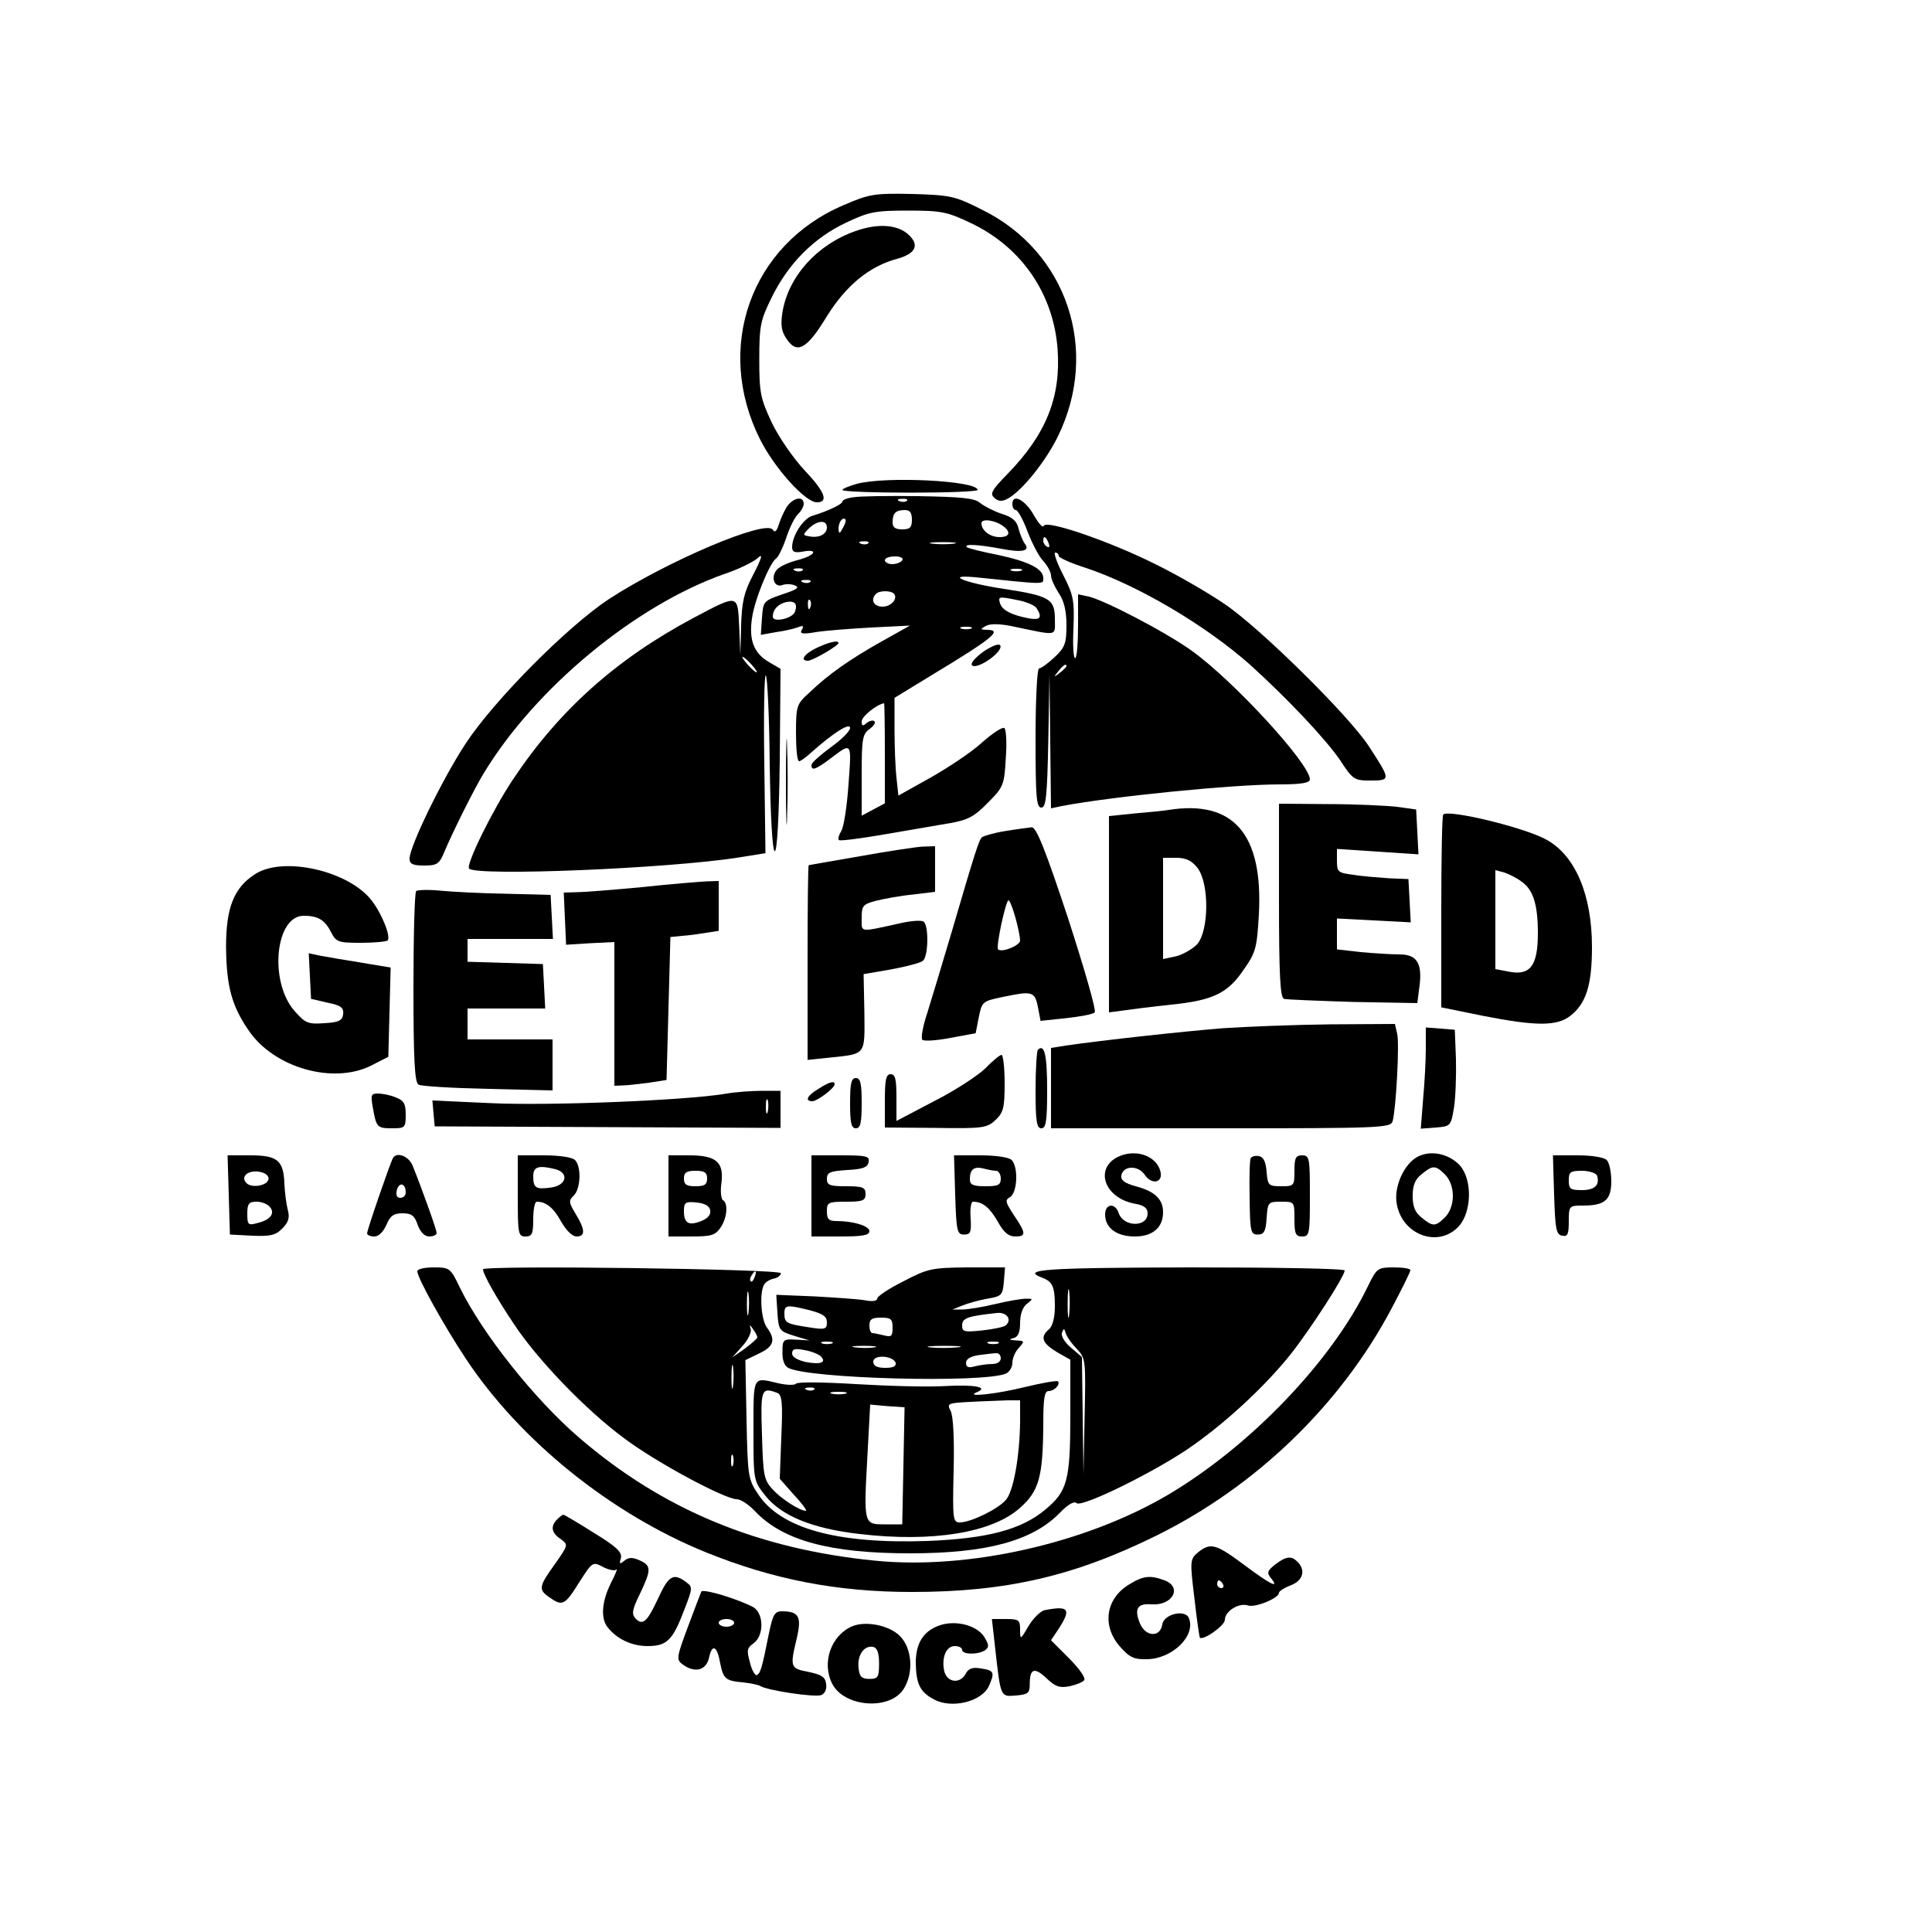 <?xml version="1.0" encoding="UTF-8" standalone="yes"?>
<svg version="1.0" xmlns="http://www.w3.org/2000/svg" width="500" height="500" viewBox="0 0 500 500" preserveAspectRatio="xMidYMid meet">
  <g transform="translate(0,500) scale(0.1,-0.1)" fill="#000000" stroke="none">
    <path d="M2183 4469 c-240 -102 -335 -369 -216 -606 37 -74 117 -163 147 -163
31 0 21 27 -31 82 -30 32 -68 87 -86 125 -29 62 -32 77 -32 163 0 87 3 101 32
160 43 88 109 154 191 193 61 29 76 32 162 32 86 0 101 -3 162 -32 131 -62
214 -182 225 -326 9 -124 -29 -220 -129 -323 -42 -43 -47 -52 -34 -63 10 -9
20 -9 33 -2 37 19 100 98 131 162 109 223 23 478 -196 586 -71 36 -82 38 -181
41 -99 2 -111 0 -178 -29z"/>
    <path d="M2214 4402 c-100 -35 -174 -118 -189 -210 -5 -32 -3 -49 10 -68 27
-42 53 -28 104 56 50 81 111 131 182 150 48 13 59 35 32 61 -28 28 -80 32
-139 11z"/>
    <path d="M2218 3748 c-21 -6 -38 -13 -38 -16 0 -4 79 -7 175 -7 96 0 175 3
175 7 0 24 -236 36 -312 16z"/>
    <path d="M2208 3713 c-16 -2 -28 -7 -28 -11 0 -7 -38 -25 -78 -37 -23 -7 -52
-51 -52 -81 0 -12 6 -15 25 -12 44 9 37 -9 -9 -21 -24 -6 -49 -17 -56 -26 -16
-19 -6 -47 15 -39 8 3 23 3 32 -1 14 -5 5 -11 -32 -23 -49 -17 -50 -18 -53
-61 l-3 -44 39 7 c22 3 48 9 58 13 13 5 15 3 9 -7 -6 -10 1 -12 36 -6 24 4 89
9 144 12 l100 5 -75 -42 c-80 -45 -135 -83 -187 -133 -31 -28 -33 -33 -33
-103 0 -40 3 -73 8 -73 4 0 18 10 32 23 56 50 100 78 100 63 0 -8 -22 -30 -50
-50 -27 -20 -50 -40 -50 -46 0 -15 10 -12 44 13 62 47 60 50 52 -62 -4 -57
-12 -111 -19 -122 -6 -10 -9 -20 -6 -23 3 -3 57 4 120 15 63 11 139 24 169 29
45 8 62 17 96 52 41 41 43 46 47 116 3 40 1 75 -4 78 -5 3 -31 -14 -58 -38
-26 -24 -86 -64 -132 -90 l-84 -47 -5 47 c-3 26 -5 83 -5 127 l0 79 95 58
c162 98 186 118 143 118 -16 1 -17 1 -2 10 11 6 34 6 65 0 125 -26 114 -28
114 18 0 52 -14 60 -132 78 -100 15 -157 38 -73 30 183 -19 175 -19 175 -2 0
24 -38 43 -118 60 -41 8 -76 17 -80 20 -8 9 29 7 88 -4 56 -11 77 -6 62 13 -5
7 -12 24 -16 39 -4 19 -16 30 -43 38 -21 7 -46 20 -56 28 -14 13 -48 16 -160
18 -78 1 -154 0 -169 -3z m139 -9 c-3 -3 -12 -4 -19 -1 -8 3 -5 6 6 6 11 1 17
-2 13 -5z m13 -49 c0 -20 -5 -25 -25 -25 -18 0 -25 5 -25 18 0 24 8 32 32 32
13 0 18 -7 18 -25z m-179 -22 c-8 -15 -10 -15 -11 -2 0 17 10 32 18 25 2 -3
-1 -13 -7 -23z m417 4 c19 -15 14 -27 -11 -27 -25 0 -47 17 -47 36 0 13 37 8
58 -9z m-458 -2 c0 -18 -21 -28 -46 -23 -17 3 -17 4 0 21 22 21 46 22 46 2z
m107 -41 c-3 -3 -12 -4 -19 -1 -8 3 -5 6 6 6 11 1 17 -2 13 -5z m221 -1 c-16
-2 -40 -2 -55 0 -16 2 -3 4 27 4 30 0 43 -2 28 -4z m-133 -43 c-3 -5 -15 -10
-26 -10 -10 0 -19 5 -19 10 0 6 12 10 26 10 14 0 23 -4 19 -10z m-258 -26 c-3
-3 -12 -4 -19 -1 -8 3 -5 6 6 6 11 1 17 -2 13 -5z m566 -1 c-7 -2 -19 -2 -25
0 -7 3 -2 5 12 5 14 0 19 -2 13 -5z m-546 -29 c-3 -3 -12 -4 -19 -1 -8 3 -5 6
6 6 11 1 17 -2 13 -5z m216 -30 c12 -12 -6 -34 -29 -34 -23 0 -32 18 -17 33 8
9 38 9 46 1z m369 -37 c19 -29 9 -35 -39 -23 -31 8 -49 19 -54 32 -7 20 -5 21
39 12 25 -4 49 -14 54 -21z m-625 -11 c-7 -17 -57 -28 -57 -12 0 19 14 33 35
38 22 4 30 -5 22 -26z m40 12 c-3 -8 -6 -5 -6 6 -1 11 2 17 5 13 3 -3 4 -12 1
-19z m416 -55 c-7 -2 -19 -2 -25 0 -7 3 -2 5 12 5 14 0 19 -2 13 -5z m-223
-323 l0 -129 -30 -16 -30 -16 0 105 c0 93 2 106 20 119 11 8 17 17 13 20 -3 4
-12 2 -20 -4 -10 -9 -13 -8 -13 4 0 13 39 44 58 47 1 0 2 -58 2 -130z"/>
    <path d="M2036 3688 c-8 -13 -17 -34 -21 -47 -5 -16 -10 -20 -15 -12 -17 28
-275 -82 -425 -180 -107 -71 -295 -260 -369 -372 -59 -89 -146 -267 -146 -299
0 -14 8 -18 38 -18 32 0 39 4 51 33 22 53 79 167 103 206 134 221 393 435 624
516 36 12 74 31 84 40 15 14 13 4 -10 -41 -25 -47 -30 -72 -32 -133 l-2 -76
-3 73 c-4 85 -1 85 -118 23 -201 -107 -349 -240 -468 -419 -52 -78 -122 -220
-113 -230 21 -20 515 0 699 29 l68 11 -3 233 c-2 129 0 231 4 227 4 -4 9 -108
10 -230 2 -137 7 -223 13 -225 6 -1 11 83 13 235 l2 237 -29 17 c-40 23 -53
57 -45 113 6 47 46 145 63 156 5 3 17 27 26 54 9 27 23 55 31 61 7 7 14 19 14
26 0 22 -28 16 -44 -8z m-91 -408 c10 -11 16 -20 13 -20 -3 0 -13 9 -23 20
-10 11 -16 20 -13 20 3 0 13 -9 23 -20z"/>
    <path d="M2620 3696 c0 -9 4 -16 9 -16 5 0 19 -25 30 -55 12 -31 30 -66 41
-77 11 -12 20 -29 20 -37 0 -9 9 -29 20 -46 14 -20 20 -47 20 -83 0 -47 -4
-58 -31 -83 -17 -16 -35 -29 -40 -29 -5 0 -9 -81 -9 -180 0 -152 2 -180 15
-180 12 0 15 28 18 173 l3 172 2 -173 2 -174 28 6 c132 25 443 56 564 56 56 0
78 4 78 13 0 40 -197 255 -306 333 -65 47 -222 129 -266 140 l-28 6 0 -80 c0
-45 -3 -83 -7 -85 -5 -3 -7 32 -5 76 3 74 0 87 -27 140 -16 31 -25 57 -20 57
5 0 9 -4 9 -9 0 -4 30 -18 68 -30 136 -45 312 -149 428 -252 98 -89 194 -191
232 -246 33 -51 37 -53 79 -53 53 0 52 2 -4 88 -51 79 -282 307 -374 369 -41
28 -120 74 -175 101 -119 60 -287 118 -293 101 -2 -6 -13 6 -25 27 -22 40 -56
58 -56 30z m94 -102 c3 -8 2 -12 -4 -9 -6 3 -10 10 -10 16 0 14 7 11 14 -7z
m46 -318 c0 -2 -8 -10 -17 -17 -16 -13 -17 -12 -4 4 13 16 21 21 21 13z"/>
    <path d="M2113 3323 c-33 -16 -43 -33 -22 -33 12 0 79 39 79 46 0 8 -26 2 -57
-13z"/>
    <path d="M2547 3315 c-21 -15 -35 -30 -32 -36 10 -15 80 32 74 50 -3 7 -20 0
-42 -14z"/>
    <path d="M2034 2975 c0 -99 2 -138 3 -87 2 51 2 132 0 180 -1 48 -3 6 -3 -93z"/>
    <path d="M3310 2670 c0 -192 3 -252 13 -255 6 -2 87 -5 178 -8 l167 -3 5 39
c9 63 -5 87 -51 87 -22 0 -67 3 -101 6 l-61 7 0 40 0 40 95 -5 96 -5 -3 56 -3
56 -50 2 c-27 2 -69 5 -92 9 -40 5 -43 7 -43 36 l0 31 106 -7 105 -7 -3 58 -3
58 -50 7 c-27 3 -107 7 -177 7 l-128 1 0 -250z"/>
    <path d="M3025 2904 c-11 -2 -50 -6 -87 -9 l-68 -7 0 -254 0 -254 38 5 c20 3
76 10 123 15 109 11 147 30 188 91 31 44 34 56 39 143 11 208 -66 296 -233
270z m74 -150 c31 -40 30 -163 -1 -198 -13 -13 -38 -27 -55 -31 l-33 -7 0 131
0 131 34 0 c25 0 40 -7 55 -26z"/>
    <path d="M3735 2892 c-3 -3 -5 -116 -5 -252 l0 -247 108 -22 c138 -27 191 -27
226 0 41 32 56 80 56 178 0 135 -43 237 -118 278 -55 31 -253 79 -267 65z
m202 -173 c31 -21 43 -60 43 -134 0 -83 -19 -110 -73 -100 l-37 7 0 128 0 128
23 -6 c12 -4 32 -14 44 -23z"/>
    <path d="M2600 2849 c-30 -5 -57 -13 -60 -17 -7 -9 -17 -38 -75 -237 -26 -88
-56 -187 -66 -219 -11 -33 -16 -63 -12 -67 5 -4 37 -2 73 5 l65 12 8 41 c8 40
10 42 58 52 80 17 87 16 95 -25 l7 -36 66 7 c36 4 70 10 74 15 5 4 -27 114
-69 244 -58 175 -82 236 -94 235 -8 -1 -40 -5 -70 -10z m28 -224 c7 -25 12
-51 12 -59 0 -13 -47 -32 -57 -23 -6 7 20 127 27 127 3 0 11 -20 18 -45z"/>
    <path d="M2225 2784 c-71 -12 -131 -23 -132 -23 -2 -1 -3 -114 -3 -252 l0
-252 58 6 c94 10 90 5 89 117 l-2 99 70 12 c39 7 76 17 83 22 15 11 16 93 2
102 -6 4 -34 2 -63 -5 -105 -23 -97 -24 -97 14 0 32 3 36 38 45 20 5 63 13 95
16 l57 7 0 59 0 59 -32 -1 c-18 -1 -91 -12 -163 -25z"/>
    <path d="M659 2737 c-54 -35 -74 -87 -74 -187 1 -101 14 -152 58 -216 65 -97
218 -141 317 -92 l45 23 3 116 3 115 -78 13 c-43 7 -91 15 -106 18 l-28 6 3
-59 3 -59 43 -10 c35 -7 42 -13 40 -30 -2 -16 -11 -21 -49 -23 -42 -3 -49 0
-77 32 -66 75 -50 246 24 246 36 0 54 -10 70 -41 14 -27 18 -29 78 -29 34 0
65 3 69 6 9 9 -13 66 -40 102 -58 78 -231 118 -304 69z"/>
    <path d="M1660 2704 c-74 -7 -150 -13 -168 -13 l-33 -1 3 -67 3 -68 63 4 62 3
0 -186 0 -186 23 1 c12 0 42 4 67 7 l45 7 5 185 5 185 30 3 c17 1 45 5 63 8
l32 5 0 64 0 65 -32 -1 c-18 -1 -94 -7 -168 -15z"/>
    <path d="M1077 2694 c-4 -4 -7 -117 -7 -250 0 -183 3 -245 13 -251 6 -4 87 -9
180 -11 l167 -4 0 66 0 66 -110 0 -110 0 0 40 0 40 100 0 101 0 -3 58 -3 57
-97 3 -98 3 0 29 0 30 110 0 111 0 -3 57 -3 57 -115 3 c-63 1 -140 5 -171 8
-30 3 -58 2 -62 -1z"/>
    <path d="M3165 2339 c-100 -8 -312 -31 -407 -45 l-38 -6 0 -104 0 -104 439 0
c410 0 440 1 445 18 9 32 18 201 12 226 l-6 26 -168 -1 c-92 -1 -216 -6 -277
-10z"/>
    <path d="M3690 2287 c0 -30 -3 -89 -7 -131 l-6 -77 39 3 c38 3 39 4 47 52 4
26 6 82 5 125 l-3 76 -37 3 -38 3 0 -54z"/>
    <path d="M2686 2283 c-3 -3 -6 -51 -6 -105 0 -80 3 -98 15 -98 12 0 15 18 15
99 0 91 -7 121 -24 104z"/>
    <path d="M2551 2236 c-18 -18 -77 -57 -132 -85 l-99 -52 0 60 c0 48 -3 61 -15
61 -12 0 -15 -14 -15 -69 l0 -69 131 -1 c123 -2 133 0 155 20 21 20 24 32 24
96 0 40 -4 73 -8 73 -4 0 -23 -15 -41 -34z"/>
    <path d="M2200 2145 c0 -51 3 -65 15 -65 12 0 15 14 15 65 0 51 -3 65 -15 65
-12 0 -15 -14 -15 -65z"/>
    <path d="M2118 2182 c-30 -18 -36 -32 -15 -32 13 1 57 34 57 44 0 10 -14 6
-42 -12z"/>
    <path d="M1875 2169 c-104 -17 -453 -31 -603 -24 l-153 7 3 -34 3 -33 448 -2
447 -2 0 48 0 48 -47 0 c-27 0 -70 -3 -98 -8z m112 -46 c-3 -10 -5 -4 -5 12 0
17 2 24 5 18 2 -7 2 -21 0 -30z"/>
    <path d="M965 2133 c9 -51 11 -53 51 -53 32 0 34 2 34 35 0 29 -5 37 -26 45
-14 6 -35 10 -46 10 -18 0 -19 -4 -13 -37z"/>
    <path d="M2900 2009 c-69 -27 -46 -108 36 -124 24 -4 34 -11 34 -25 0 -37 -63
-36 -75 1 -9 27 -35 24 -35 -4 0 -35 30 -57 77 -57 46 0 73 23 73 63 0 33 -21
54 -71 67 -29 8 -39 16 -37 28 5 26 44 27 61 1 19 -27 48 -19 40 10 -10 38
-59 57 -103 40z"/>
    <path d="M3670 2007 c-36 -18 -64 -79 -55 -124 15 -80 108 -113 160 -57 34 37
36 121 3 158 -28 30 -74 40 -108 23z m70 -47 c12 -12 20 -33 20 -55 0 -22 -8
-43 -20 -55 -25 -25 -32 -25 -61 -1 -17 13 -23 29 -23 56 0 27 6 43 23 56 29
24 36 24 61 -1z"/>
    <path d="M592 1908 l3 -103 57 -3 c47 -2 61 1 78 18 17 17 20 29 15 48 -4 15
-8 46 -9 68 -2 61 -18 74 -88 74 l-59 0 3 -102z m103 42 c0 -18 -43 -26 -57
-12 -16 16 2 33 30 30 16 -2 27 -9 27 -18z m3 -73 c15 -17 2 -34 -31 -42 -25
-7 -27 -5 -27 24 0 26 4 31 24 31 13 0 28 -6 34 -13z"/>
    <path d="M1017 2003 c-7 -12 -67 -186 -67 -195 0 -4 8 -8 19 -8 11 0 23 12 31
30 10 24 19 30 42 30 23 0 31 -6 39 -30 7 -19 18 -30 30 -30 10 0 19 4 19 9 0
8 -34 104 -62 174 -10 25 -41 37 -51 20z m33 -89 c0 -8 -6 -14 -14 -14 -9 0
-12 7 -9 20 6 22 23 18 23 -6z"/>
    <path d="M1340 1905 c0 -98 1 -105 20 -105 17 0 20 7 20 45 0 25 4 45 9 45 24
0 43 -15 63 -51 13 -23 29 -39 40 -39 23 0 23 17 -2 58 -18 30 -19 35 -5 48
18 18 20 75 3 92 -7 7 -40 12 -80 12 l-68 0 0 -105z m98 69 c35 -10 28 -41
-10 -47 -41 -6 -48 -2 -48 29 0 25 14 29 58 18z"/>
    <path d="M1730 1905 l0 -105 59 0 c51 0 62 3 75 22 18 25 21 64 7 72 -5 3 -7
23 -4 44 7 54 -13 72 -83 72 l-54 0 0 -105z m100 45 c0 -16 -7 -20 -30 -20
-23 0 -30 4 -30 20 0 16 7 20 30 20 23 0 30 -4 30 -20z m8 -82 c2 -12 -6 -21
-23 -28 -33 -13 -45 -6 -45 26 0 22 4 25 32 22 22 -2 34 -9 36 -20z"/>
    <path d="M2100 1905 l0 -105 75 0 c57 0 75 3 75 14 0 13 -41 26 -86 26 -19 0
-24 5 -24 25 0 23 3 25 50 25 43 0 50 3 50 20 0 17 -7 20 -50 20 -43 0 -50 3
-50 19 0 17 8 20 52 23 41 2 54 7 56 21 3 15 -6 17 -72 17 l-76 0 0 -105z"/>
    <path d="M2472 1908 c3 -95 5 -103 23 -103 17 0 19 6 17 43 -2 23 1 42 6 42
25 0 43 -15 64 -51 15 -28 28 -39 45 -39 29 0 29 8 -3 55 -22 34 -24 39 -10
47 19 11 22 78 4 96 -7 7 -41 12 -80 12 l-69 0 3 -102z m106 62 c6 0 12 -9 12
-20 0 -17 -7 -20 -40 -20 -32 0 -40 4 -40 18 0 26 11 34 35 28 11 -3 26 -6 33
-6z"/>
    <path d="M3237 2003 c-3 -4 -4 -51 -3 -103 1 -88 3 -95 21 -95 16 0 21 8 23
43 3 41 4 42 38 42 34 0 34 0 34 -45 0 -38 3 -45 20 -45 19 0 20 7 20 105 0
98 -1 105 -20 105 -17 0 -20 -7 -20 -40 0 -39 -1 -40 -34 -40 -33 0 -35 2 -38
37 -2 26 -8 39 -20 41 -9 2 -18 -1 -21 -5z"/>
    <path d="M4022 1908 c3 -89 5 -103 21 -106 14 -3 17 4 17 37 0 40 1 41 36 41
57 0 74 14 74 63 0 24 -5 48 -12 55 -7 7 -39 12 -75 12 l-64 0 3 -102z m111
50 c8 -25 -6 -38 -39 -38 -30 0 -34 3 -34 25 0 22 4 25 34 25 19 0 36 -6 39
-12z"/>
    <path d="M1080 1710 c0 -17 69 -141 126 -227 140 -211 374 -400 620 -500 175
-71 341 -103 534 -103 244 0 421 41 635 147 256 127 474 337 606 586 27 51 49
95 49 100 0 4 -19 7 -43 7 -41 0 -44 -2 -66 -47 -94 -196 -307 -417 -519 -542
-214 -126 -518 -194 -757 -170 -304 30 -550 132 -767 319 -115 99 -250 269
-308 388 -24 50 -26 52 -67 52 -24 0 -43 -4 -43 -10z"/>
    <path d="M1250 1715 c0 -12 34 -73 79 -140 61 -93 187 -224 286 -297 82 -62
261 -158 292 -158 10 0 31 -14 47 -31 72 -76 194 -109 401 -109 198 0 317 32
388 105 20 21 37 31 43 25 13 -13 213 86 301 149 92 65 189 156 253 236 50 63
140 202 140 217 0 5 -180 8 -400 8 -375 -1 -441 -5 -382 -27 26 -10 32 -23 32
-74 0 -29 -6 -51 -15 -59 -24 -20 -18 -36 20 -59 l35 -20 0 -146 c0 -166 -8
-195 -65 -242 -62 -52 -151 -75 -305 -81 -234 -8 -379 32 -438 121 -26 39 -27
46 -30 194 l-3 153 35 17 c39 18 44 36 21 67 -16 21 -20 93 -7 112 4 7 15 13
25 15 10 2 18 9 18 14 -1 11 -771 21 -771 10z m703 -20 c-3 -9 -8 -14 -10 -11
-3 3 -2 9 2 15 9 16 15 13 8 -4z m814 -97 c-2 -18 -4 -6 -4 27 0 33 2 48 4 33
2 -15 2 -42 0 -60z m-830 5 c-2 -16 -4 -5 -4 22 0 28 2 40 4 28 2 -13 2 -35 0
-50z m23 -64 c0 -3 -15 -16 -32 -29 l-33 -23 26 29 c15 16 24 36 22 44 -4 13
-3 13 6 0 6 -8 11 -18 11 -21z m827 -30 c23 -25 23 -29 20 -175 l-3 -149 -2
152 -2 151 -28 24 c-16 13 -26 30 -24 38 5 13 6 13 10 0 2 -8 15 -27 29 -41z
m-890 -96 c-2 -16 -4 -5 -4 22 0 28 2 40 4 28 2 -13 2 -35 0 -50z m0 -205 c-3
-7 -5 -2 -5 12 0 14 2 19 5 13 2 -7 2 -19 0 -25z"/>
    <path d="M2338 1684 c-38 -19 -68 -39 -68 -45 0 -6 -13 -8 -32 -4 -18 3 -77 7
-131 10 l-98 4 3 -47 c3 -45 5 -47 43 -59 l40 -12 -35 2 c-33 2 -35 0 -35 -31
-1 -21 5 -37 15 -42 51 -28 502 -40 563 -15 9 4 17 16 17 28 0 11 7 29 17 39
15 17 15 18 -8 19 -17 1 -19 3 -6 6 12 3 17 15 17 40 0 22 7 41 18 49 16 13
16 13 -3 13 -11 0 -47 -6 -80 -14 -33 -8 -71 -14 -85 -14 l-25 0 25 10 c14 6
43 14 65 18 37 6 40 9 43 44 l3 37 -98 0 c-92 -1 -102 -3 -165 -36z m-242 -75
c34 -9 44 -16 44 -31 0 -18 -4 -20 -47 -13 -58 9 -63 11 -63 36 0 22 6 23 66
8z m507 -39 c-4 -4 -32 -10 -60 -13 -48 -5 -53 -4 -53 13 0 19 15 24 90 32 25
3 40 -17 23 -32z m-293 -6 c0 -22 -3 -25 -22 -20 -13 3 -26 6 -30 6 -5 0 -8 9
-8 20 0 16 7 20 30 20 26 0 30 -4 30 -26z m-157 -41 c-7 -2 -19 -2 -25 0 -7 3
-2 5 12 5 14 0 19 -2 13 -5z m430 0 c-7 -2 -19 -2 -25 0 -7 3 -2 5 12 5 14 0
19 -2 13 -5z m-320 -10 c-13 -2 -35 -2 -50 0 -16 2 -5 4 22 4 28 0 40 -2 28
-4z m214 0 c-20 -2 -52 -2 -70 0 -17 2 0 4 38 4 39 0 53 -2 32 -4z m-353 -23
c16 -16 0 -22 -38 -15 -22 5 -36 13 -36 22 0 12 7 14 32 9 18 -3 37 -11 42
-16z m466 -5 c0 -9 -9 -15 -22 -15 -13 0 -33 -3 -45 -6 -17 -5 -23 -2 -23 9 0
10 12 17 33 20 17 2 38 5 45 5 6 1 12 -5 12 -13z m-272 -12 c2 -9 -7 -13 -27
-13 -21 0 -31 5 -31 16 0 19 51 16 58 -3z"/>
    <path d="M1950 1299 c0 -130 0 -131 30 -169 42 -53 122 -86 245 -100 187 -22
342 3 414 67 50 44 60 80 61 216 0 69 3 87 14 87 15 0 31 18 24 25 -2 3 -41
-4 -87 -15 -73 -18 -156 -27 -123 -13 32 13 -6 20 -80 16 -46 -3 -150 0 -233
5 -82 5 -152 6 -155 1 -3 -4 -23 -4 -45 1 -68 16 -65 22 -65 -121z m157 105
c-3 -3 -12 -4 -19 -1 -8 3 -5 6 6 6 11 1 17 -2 13 -5z m-95 -9 c12 -5 14 -27
10 -114 l-4 -108 37 -42 c21 -22 34 -41 31 -41 -16 0 -63 30 -86 55 -23 25
-25 35 -28 141 -4 119 -2 125 40 109z m176 -2 c-10 -2 -26 -2 -35 0 -10 3 -2
5 17 5 19 0 27 -2 18 -5z m452 -72 c-1 -89 -17 -181 -37 -203 -21 -24 -89 -57
-118 -58 -19 0 -20 6 -17 135 2 82 -1 142 -8 154 -10 19 -7 20 52 23 35 2 78
3 96 4 l32 0 0 -55z m-302 -115 l-3 -151 -45 0 c-55 0 -55 -1 -45 180 l7 130
44 -4 45 -3 -3 -152z"/>
    <path d="M1442 1068 c-18 -18 -15 -35 9 -51 20 -15 20 -15 -15 -65 -42 -58
-43 -66 -14 -86 34 -24 40 -20 77 39 34 53 35 54 61 40 15 -8 31 -11 35 -7 4
4 -2 -12 -14 -35 -24 -48 -27 -92 -8 -115 24 -30 62 -48 103 -48 50 0 65 15
95 94 22 57 22 59 4 72 -32 24 -45 16 -71 -41 -29 -62 -40 -73 -59 -54 -11 12
-9 23 11 64 30 63 30 73 -1 87 -18 8 -28 8 -39 -1 -12 -10 -14 -9 -9 7 3 15
-11 29 -70 65 -41 26 -77 47 -79 47 -2 0 -9 -5 -16 -12z"/>
    <path d="M3101 983 c-21 -18 -22 -21 -10 -118 6 -55 13 -101 14 -103 8 -9 65
31 65 46 0 22 36 45 60 37 19 -6 80 19 80 33 0 4 14 13 30 19 32 12 40 39 18
61 -16 16 -29 15 -58 -7 -20 -16 -22 -21 -11 -35 24 -29 -1 -17 -69 34 -74 55
-87 58 -119 33z m64 -83 c3 -5 1 -10 -4 -10 -6 0 -11 5 -11 10 0 6 2 10 4 10
3 0 8 -4 11 -10z"/>
    <path d="M2923 900 c-62 -37 -72 -108 -24 -162 25 -28 36 -33 71 -32 65 2 125
61 107 106 -9 24 -65 11 -69 -16 -5 -34 -43 -33 -58 3 -15 37 -7 52 30 49 54
-4 81 44 34 62 -37 14 -55 12 -91 -10z"/>
    <path d="M1815 881 c-2 -5 -18 -46 -35 -92 -29 -78 -30 -84 -14 -96 32 -24 62
-16 69 17 8 37 21 31 29 -15 8 -40 14 -45 59 -49 19 -2 38 -6 44 -9 18 -12
141 -30 158 -24 10 4 15 15 13 29 -2 18 -12 24 -45 31 -48 9 -49 12 -31 87 13
56 6 70 -39 70 -18 0 -23 -9 -33 -57 -18 -91 -22 -103 -31 -108 -4 -3 -13 11
-18 32 -9 32 -8 38 9 50 28 20 27 78 -1 94 -40 21 -129 48 -134 40z m85 -81
c0 -5 -9 -10 -20 -10 -11 0 -20 5 -20 10 0 6 9 10 20 10 11 0 20 -4 20 -10z"/>
    <path d="M2704 833 c-11 -2 -30 -21 -42 -41 -21 -36 -22 -37 -22 -9 0 24 -3
27 -36 27 l-37 0 7 -62 c16 -143 14 -139 55 -136 32 3 36 6 36 30 0 40 12 44
43 15 23 -22 34 -26 60 -21 18 4 35 11 38 16 4 6 -14 31 -40 57 l-46 46 20 30
c33 51 26 60 -36 48z"/>
    <path d="M2205 791 c-55 -24 -79 -95 -51 -149 31 -60 148 -69 184 -14 27 41
23 106 -9 138 -28 28 -89 40 -124 25z m70 -96 c0 -36 -3 -40 -25 -40 -20 0
-26 6 -28 28 -4 33 14 59 37 55 11 -2 16 -15 16 -43z"/>
    <path d="M2430 793 c-41 -15 -60 -46 -60 -97 1 -54 11 -75 47 -94 46 -25 123
-6 142 34 16 36 14 41 -20 46 -22 4 -33 0 -40 -14 -14 -26 -47 -23 -55 6 -8
35 4 66 27 66 10 0 19 -4 19 -10 0 -12 40 -13 59 -1 10 7 11 13 1 30 -17 34
-76 50 -120 34z"/>
  </g>
</svg>